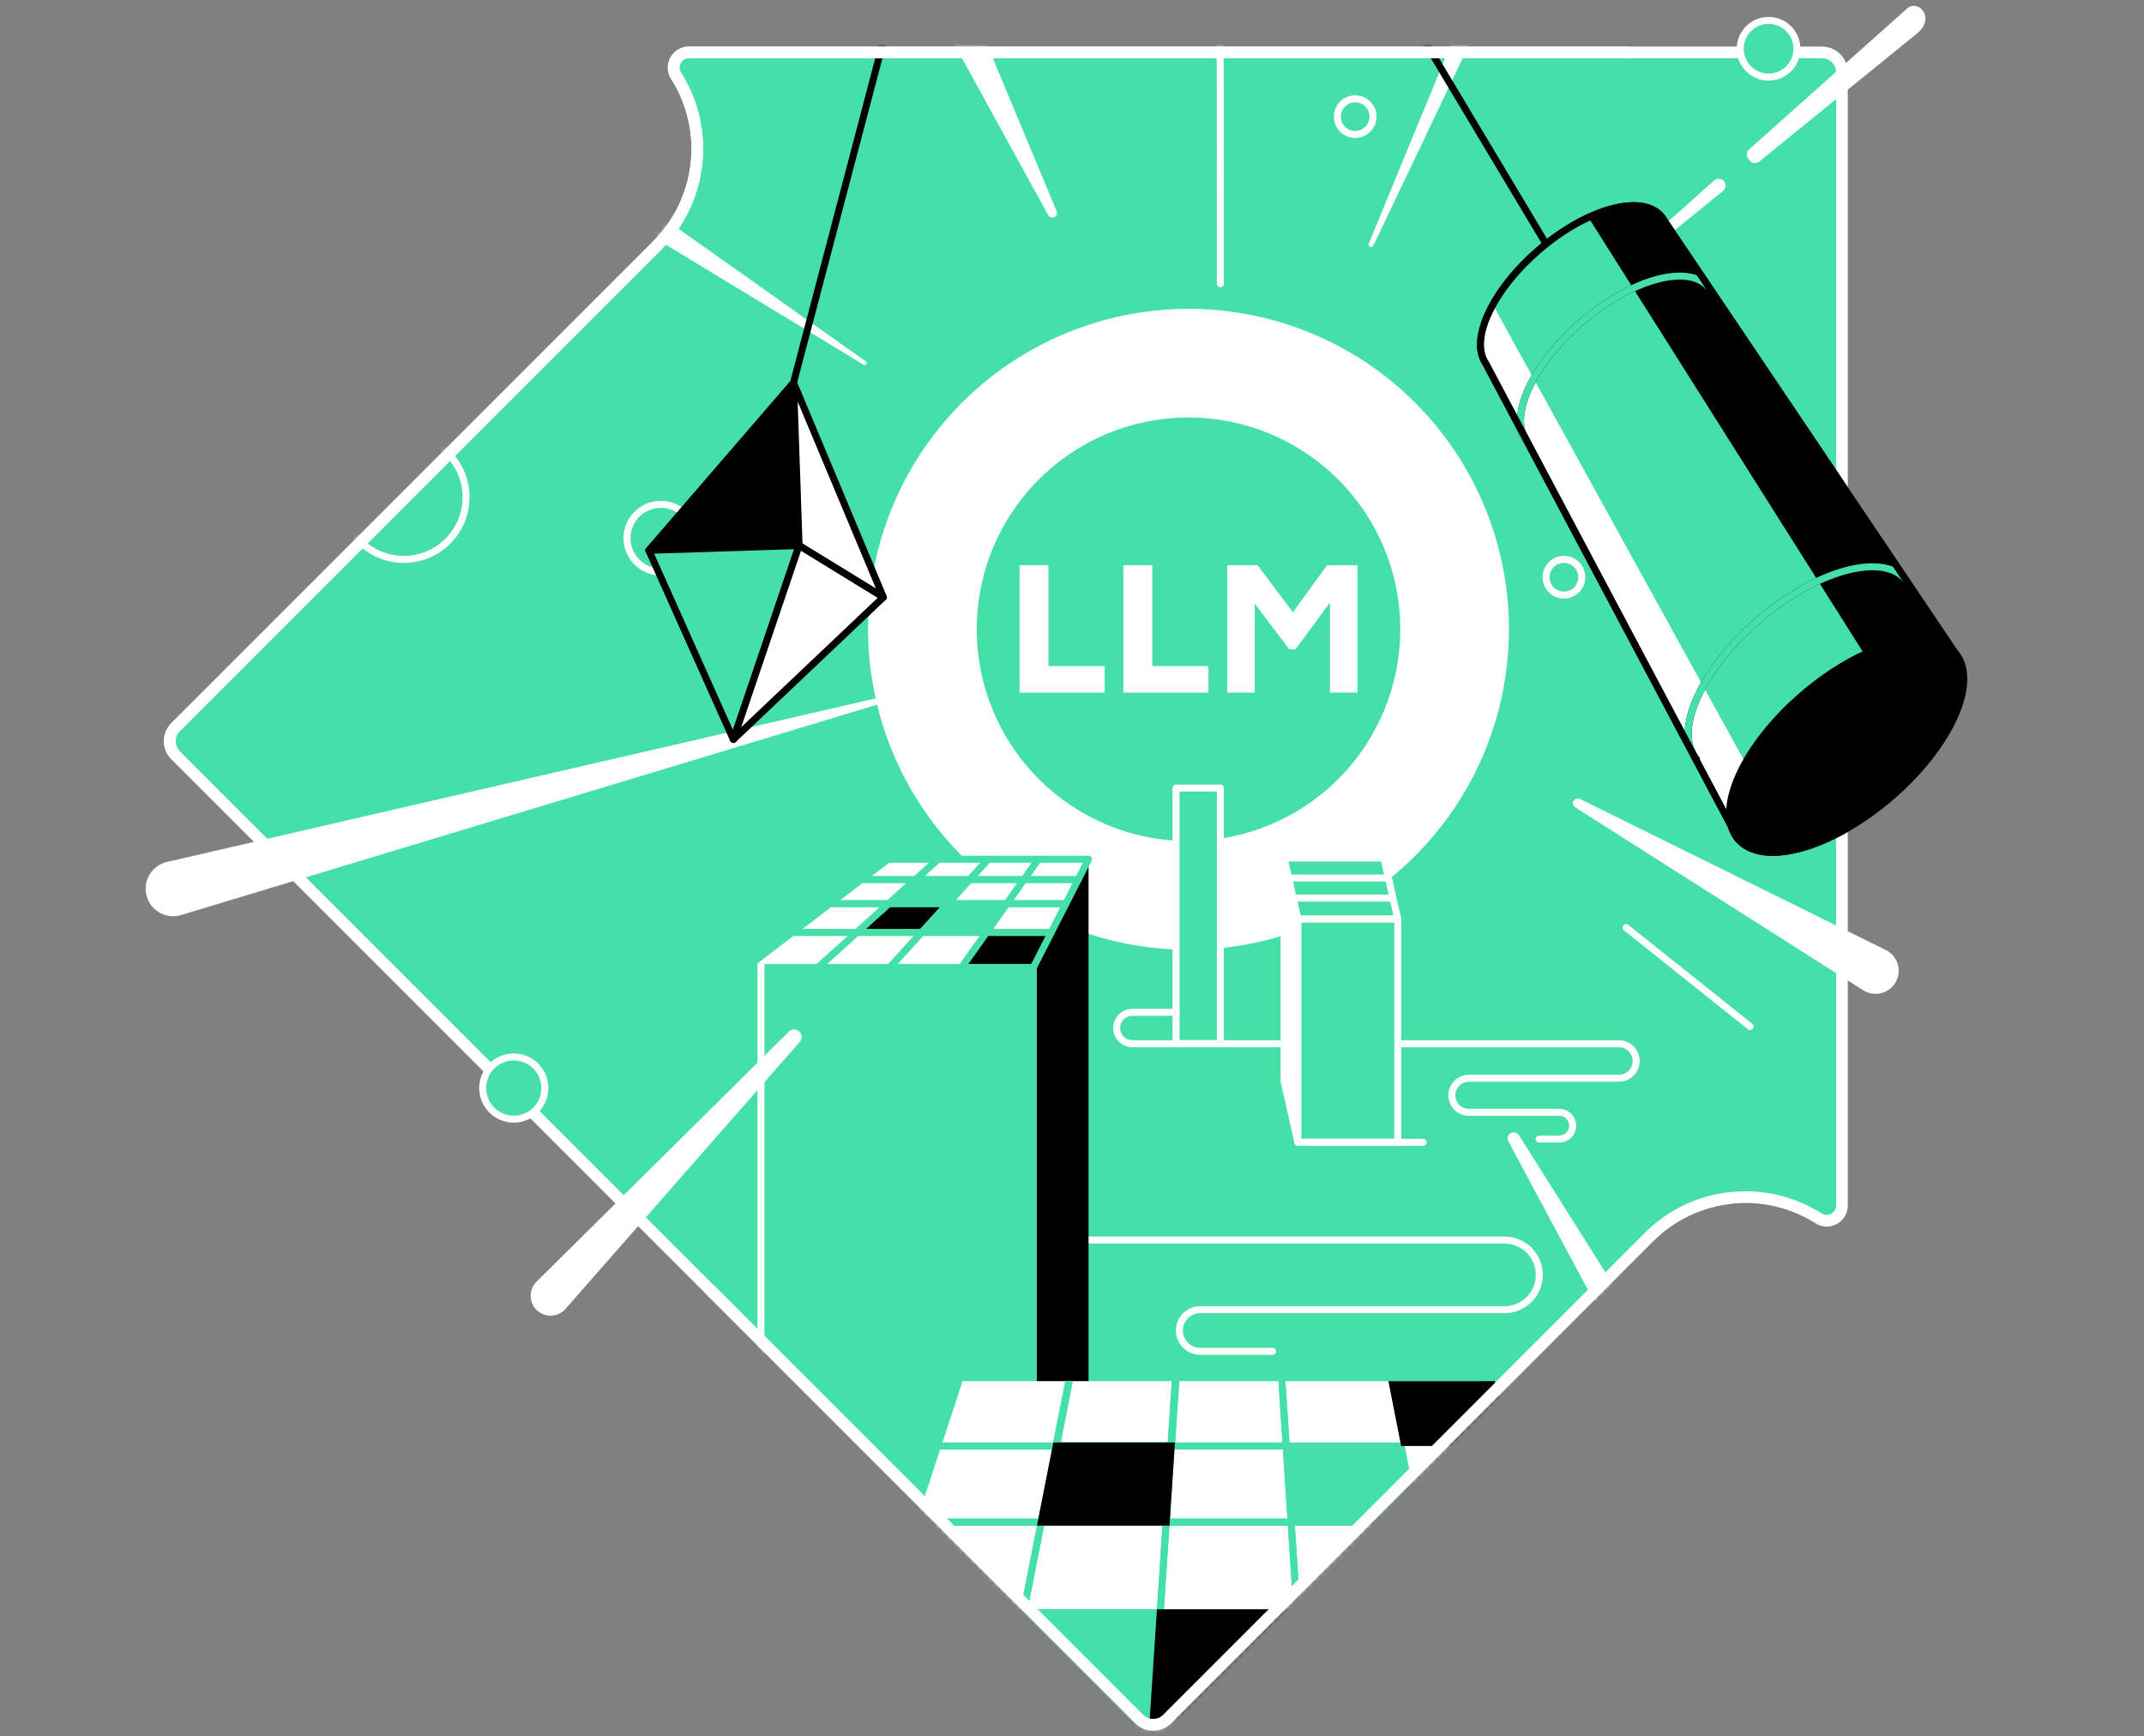 <svg width="368" height="298" viewBox="0 0 368 298" fill="none" xmlns="http://www.w3.org/2000/svg">
<rect x="0" y="0" width="368" height="298" fill="#808080" stroke="none"/>
<path d="M112.827 42.106L30.141 124.792C29.823 125.109 29.571 125.485 29.399 125.9C29.228 126.314 29.139 126.758 29.139 127.207C29.139 127.656 29.228 128.1 29.399 128.514C29.571 128.929 29.823 129.305 30.141 129.622L195.52 295.002C196.162 295.641 197.03 296 197.936 296C198.841 296 199.709 295.641 200.351 295.002L283.037 212.308C286.807 208.541 291.749 206.171 297.047 205.591C302.345 205.011 307.683 206.254 312.179 209.117C312.573 209.362 313.026 209.497 313.49 209.508C313.955 209.518 314.413 209.405 314.819 209.179C315.224 208.953 315.562 208.622 315.797 208.222C316.032 207.821 316.155 207.365 316.154 206.901V12.409C316.154 11.96 316.066 11.516 315.894 11.102C315.722 10.688 315.47 10.311 315.153 9.994C314.836 9.677 314.459 9.426 314.045 9.255C313.63 9.084 313.186 8.996 312.738 8.996H118.234C117.77 8.995 117.314 9.118 116.913 9.352C116.512 9.587 116.182 9.925 115.956 10.331C115.73 10.737 115.617 11.196 115.628 11.66C115.64 12.124 115.776 12.577 116.022 12.971C118.883 17.467 120.125 22.804 119.544 28.101C118.962 33.398 116.591 38.338 112.823 42.106" fill="#45E0A8"/>
<path d="M112.827 42.106L30.141 124.792C29.823 125.109 29.571 125.485 29.399 125.9C29.228 126.314 29.139 126.758 29.139 127.207C29.139 127.656 29.228 128.1 29.399 128.514C29.571 128.929 29.823 129.305 30.141 129.622L195.52 295.002C196.162 295.641 197.03 296 197.936 296C198.841 296 199.709 295.641 200.351 295.002L283.037 212.308C286.807 208.541 291.749 206.171 297.047 205.591C302.345 205.011 307.683 206.254 312.179 209.117C312.573 209.362 313.026 209.497 313.49 209.508C313.955 209.518 314.413 209.405 314.819 209.179C315.224 208.953 315.562 208.622 315.797 208.222C316.032 207.821 316.155 207.365 316.154 206.901V12.409C316.154 11.96 316.066 11.516 315.894 11.102C315.722 10.688 315.47 10.311 315.153 9.994C314.836 9.677 314.459 9.426 314.045 9.255C313.63 9.084 313.186 8.996 312.738 8.996H118.234C117.77 8.995 117.314 9.118 116.913 9.352C116.512 9.587 116.182 9.925 115.956 10.331C115.73 10.737 115.617 11.196 115.628 11.66C115.64 12.124 115.776 12.577 116.022 12.971C118.883 17.467 120.125 22.804 119.544 28.101C118.962 33.398 116.591 38.338 112.823 42.106" stroke="white" stroke-width="2" stroke-miterlimit="10"/>
<path d="M113.423 98.165C116.629 98.165 119.228 95.566 119.228 92.36C119.228 89.154 116.629 86.555 113.423 86.555C110.217 86.555 107.618 89.154 107.618 92.36C107.618 95.566 110.217 98.165 113.423 98.165Z" stroke="white" stroke-width="1.2" stroke-miterlimit="10"/>
<path d="M204 53C193.122 53 182.488 56.226 173.444 62.269C164.399 68.313 157.349 76.903 153.187 86.952C149.024 97.002 147.935 108.061 150.057 118.73C152.179 129.399 157.417 139.199 165.109 146.891C172.801 154.583 182.601 159.821 193.27 161.943C203.939 164.065 214.998 162.976 225.048 158.813C235.098 154.651 243.687 147.601 249.731 138.556C255.774 129.512 259 118.878 259 108C259.001 100.777 257.578 93.625 254.814 86.952C252.051 80.279 247.999 74.215 242.892 69.108C237.785 64.001 231.721 59.949 225.048 57.186C218.375 54.422 211.223 52.999 204 53ZM204 144.345C196.811 144.346 189.782 142.215 183.804 138.221C177.826 134.227 173.166 128.55 170.415 121.908C167.663 115.266 166.943 107.957 168.345 100.906C169.748 93.854 173.21 87.377 178.294 82.293C183.377 77.21 189.854 73.748 196.906 72.345C203.957 70.943 211.266 71.663 217.908 74.415C224.55 77.166 230.227 81.826 234.221 87.804C238.215 93.782 240.346 100.81 240.345 108C240.345 117.639 236.516 126.884 229.7 133.7C222.884 140.516 213.639 144.345 204 144.345Z" fill="white"/>
<path d="M25.416 154.458C25.129 153.822 24.988 153.131 25.001 152.434C25.014 151.736 25.181 151.051 25.491 150.426C25.801 149.801 26.246 149.253 26.793 148.82C27.34 148.388 27.976 148.082 28.656 147.925L158.679 117.925C158.744 117.915 158.809 117.93 158.864 117.966C158.918 118.001 158.957 118.056 158.974 118.118C158.992 118.181 158.985 118.248 158.956 118.306C158.928 118.364 158.878 118.41 158.818 118.435L31.071 157.042C29.975 157.371 28.797 157.29 27.757 156.815C26.716 156.339 25.884 155.502 25.416 154.458Z" fill="white"/>
<path d="M209.467 135.25H201.862V179.119H209.467V135.25Z" fill="#45E0A8" stroke="white" stroke-width="1.2" stroke-linecap="round" stroke-linejoin="round"/>
<path d="M323.684 163.043L271.156 137.104C270.967 137.016 270.752 137.003 270.554 137.068C270.356 137.132 270.189 137.268 270.087 137.45C269.985 137.631 269.955 137.845 270.003 138.047C270.051 138.25 270.174 138.427 270.346 138.544L319.803 169.951C320.457 170.366 321.22 170.58 321.995 170.567C322.77 170.554 323.524 170.313 324.164 169.876C324.737 169.486 325.198 168.952 325.5 168.329C325.802 167.705 325.936 167.013 325.887 166.322C325.839 165.63 325.61 164.964 325.223 164.388C324.837 163.813 324.306 163.349 323.684 163.043Z" fill="white"/>
<path d="M300.385 176.172L279.11 159.199" stroke="white" stroke-width="1.2" stroke-linecap="round" stroke-linejoin="round"/>
<path d="M295.952 31.164C295.856 31.03 295.733 30.919 295.591 30.836C295.449 30.753 295.292 30.701 295.128 30.683C294.965 30.665 294.8 30.681 294.643 30.731C294.487 30.781 294.342 30.863 294.22 30.972L256.28 64.791L295.738 32.773C295.971 32.584 296.123 32.313 296.163 32.016C296.203 31.719 296.127 31.418 295.952 31.175V31.164Z" fill="white"/>
<path d="M327.225 1.559L300.224 25.631C300.006 25.824 299.869 26.091 299.837 26.38C299.805 26.669 299.881 26.959 300.051 27.195L300.269 27.495C300.362 27.625 300.481 27.735 300.619 27.817C300.756 27.899 300.909 27.953 301.068 27.974C301.226 27.995 301.388 27.983 301.542 27.94C301.696 27.896 301.84 27.821 301.964 27.72L328.998 5.782C332.441 3.003 329.092 -0.346 327.225 1.559Z" fill="white"/>
<path d="M88.185 192.069C91.132 192.069 93.521 189.68 93.521 186.733C93.521 183.786 91.132 181.396 88.185 181.396C85.238 181.396 82.849 183.786 82.849 186.733C82.849 189.68 85.238 192.069 88.185 192.069Z" fill="#45E0A8" stroke="white" stroke-width="1.2" stroke-linecap="round" stroke-linejoin="round"/>
<path d="M268.438 102.13C270.13 102.13 271.502 100.758 271.502 99.066C271.502 97.374 270.13 96.002 268.438 96.002C266.746 96.002 265.374 97.374 265.374 99.066C265.374 100.758 266.746 102.13 268.438 102.13Z" stroke="white" stroke-width="1.2" stroke-linecap="round" stroke-linejoin="round"/>
<path d="M232.609 23.077C234.299 23.077 235.669 21.707 235.669 20.017C235.669 18.327 234.299 16.957 232.609 16.957C230.919 16.957 229.549 18.327 229.549 20.017C229.549 21.707 230.919 23.077 232.609 23.077Z" stroke="white" stroke-width="1.2" stroke-linecap="round" stroke-linejoin="round"/>
<path d="M303.561 13.23C306.247 13.23 308.425 11.052 308.425 8.366C308.425 5.68 306.247 3.502 303.561 3.502C300.875 3.502 298.697 5.68 298.697 8.366C298.697 11.052 300.875 13.23 303.561 13.23Z" fill="#45E0A8" stroke="white" stroke-width="1.2" stroke-linecap="round" stroke-linejoin="round"/>
<path d="M181.446 212.814H258.23C259.815 212.814 261.336 213.444 262.457 214.565C263.578 215.686 264.207 217.207 264.207 218.792V218.792C264.206 220.377 263.576 221.896 262.455 223.017C261.334 224.137 259.815 224.766 258.23 224.766H206.006C205.058 224.766 204.149 225.143 203.479 225.813C202.808 226.483 202.432 227.392 202.432 228.34C202.432 229.288 202.808 230.197 203.479 230.867C204.149 231.537 205.058 231.914 206.006 231.914H218.419" stroke="white" stroke-width="1.2" stroke-linecap="round" stroke-linejoin="round"/>
<path d="M201.862 173.734H194.362C194.008 173.734 193.657 173.803 193.33 173.938C193.003 174.073 192.706 174.272 192.455 174.522C192.205 174.772 192.006 175.069 191.871 175.396C191.735 175.723 191.666 176.073 191.666 176.427V176.427C191.666 177.142 191.95 177.828 192.455 178.334C192.961 178.839 193.647 179.123 194.362 179.123H277.866C278.652 179.123 279.407 179.436 279.963 179.992C280.519 180.548 280.832 181.303 280.832 182.09V182.09C280.831 182.876 280.518 183.629 279.962 184.185C279.406 184.74 278.652 185.052 277.866 185.052H252.117C251.342 185.052 250.599 185.36 250.052 185.908C249.504 186.456 249.196 187.199 249.196 187.974V187.974C249.196 188.748 249.504 189.491 250.052 190.039C250.599 190.587 251.342 190.895 252.117 190.895H267.646C268.254 190.896 268.836 191.138 269.266 191.567C269.695 191.997 269.937 192.579 269.938 193.186C269.937 193.794 269.695 194.376 269.266 194.805C268.836 195.235 268.254 195.477 267.646 195.478H264.189" stroke="white" stroke-width="1.2" stroke-linecap="round" stroke-linejoin="round"/>
<mask id="mask0_10534_164" style="mask-type:alpha" maskUnits="userSpaceOnUse" x="28" y="8" width="289" height="289">
<path d="M112.827 42.106L30.141 124.792C29.823 125.109 29.571 125.485 29.399 125.9C29.228 126.314 29.139 126.758 29.139 127.207C29.139 127.656 29.228 128.1 29.399 128.514C29.571 128.929 29.823 129.305 30.141 129.622L195.52 295.002C196.162 295.641 197.03 296 197.936 296C198.841 296 199.709 295.641 200.351 295.002L283.037 212.308C286.807 208.541 291.749 206.171 297.047 205.591C302.345 205.011 307.683 206.254 312.179 209.117C312.573 209.362 313.026 209.497 313.49 209.508C313.955 209.518 314.413 209.405 314.819 209.179C315.224 208.953 315.562 208.622 315.797 208.222C316.032 207.821 316.155 207.365 316.154 206.901V12.409C316.154 11.96 316.066 11.516 315.894 11.102C315.722 10.688 315.47 10.311 315.153 9.994C314.836 9.677 314.459 9.426 314.045 9.255C313.63 9.084 313.186 8.996 312.738 8.996H118.234C117.77 8.995 117.314 9.118 116.913 9.352C116.512 9.587 116.182 9.925 115.956 10.331C115.73 10.737 115.617 11.196 115.628 11.66C115.64 12.124 115.776 12.577 116.022 12.971C118.883 17.467 120.125 22.804 119.544 28.101C118.962 33.398 116.591 38.338 112.823 42.106" fill="#B780FF"/>
<path d="M112.827 42.106L30.141 124.792C29.823 125.109 29.571 125.485 29.399 125.9C29.228 126.314 29.139 126.758 29.139 127.207C29.139 127.656 29.228 128.1 29.399 128.514C29.571 128.929 29.823 129.305 30.141 129.622L195.52 295.002C196.162 295.641 197.03 296 197.936 296C198.841 296 199.709 295.641 200.351 295.002L283.037 212.308C286.807 208.541 291.749 206.171 297.047 205.591C302.345 205.011 307.683 206.254 312.179 209.117C312.573 209.362 313.026 209.497 313.49 209.508C313.955 209.518 314.413 209.405 314.819 209.179C315.224 208.953 315.562 208.622 315.797 208.222C316.032 207.821 316.155 207.365 316.154 206.901V12.409C316.154 11.96 316.066 11.516 315.894 11.102C315.722 10.688 315.47 10.311 315.153 9.994C314.836 9.677 314.459 9.426 314.045 9.255C313.63 9.084 313.186 8.996 312.738 8.996H118.234C117.77 8.995 117.314 9.118 116.913 9.352C116.512 9.587 116.182 9.925 115.956 10.331C115.73 10.737 115.617 11.196 115.628 11.66C115.64 12.124 115.776 12.577 116.022 12.971C118.883 17.467 120.125 22.804 119.544 28.101C118.962 33.398 116.591 38.338 112.823 42.106" stroke="white" stroke-width="1.2" stroke-miterlimit="10"/>
</mask>
<g mask="url(#mask0_10534_164)">
<path d="M186.839 147.465V253.882L177.374 278.16V166.032L186.839 147.465Z" fill="black"/>
<path d="M157.131 150.971H147.823L152.413 147.465H161.023L157.131 150.971Z" fill="white" stroke="#45E0A8" stroke-width="1.2" stroke-linecap="round" stroke-linejoin="round"/>
<path d="M166.439 150.971H157.131L161.023 147.465H169.63L166.439 150.971Z" fill="white" stroke="#45E0A8" stroke-width="1.2" stroke-linecap="round" stroke-linejoin="round"/>
<path d="M175.746 150.971H166.438L169.63 147.465H178.236L175.746 150.971Z" fill="white" stroke="#45E0A8" stroke-width="1.2" stroke-linecap="round" stroke-linejoin="round"/>
<path d="M185.054 150.971H175.747L178.237 147.465H186.839L185.054 150.971Z" fill="white" stroke="#45E0A8" stroke-width="1.2" stroke-linecap="round" stroke-linejoin="round"/>
<path d="M152.552 155.105H142.419L147.823 150.973H157.131L152.552 155.105Z" fill="white" stroke="#45E0A8" stroke-width="1.2" stroke-linecap="round" stroke-linejoin="round"/>
<path d="M162.685 155.105H152.552L157.131 150.973H166.438L162.685 155.105Z" fill="#45E0A8" stroke="#45E0A8" stroke-width="1.2" stroke-linecap="round" stroke-linejoin="round"/>
<path d="M172.814 155.105H162.685L166.438 150.973H175.746L172.814 155.105Z" fill="white" stroke="#45E0A8" stroke-width="1.2" stroke-linecap="round" stroke-linejoin="round"/>
<path d="M182.947 155.105H172.814L175.747 150.973H185.054L182.947 155.105Z" fill="white" stroke="#45E0A8" stroke-width="1.2" stroke-linecap="round" stroke-linejoin="round"/>
<path d="M147.084 160.035H135.965L142.419 155.104H152.552L147.084 160.035Z" fill="white" stroke="#45E0A8" stroke-width="1.2" stroke-linecap="round" stroke-linejoin="round"/>
<path d="M158.2 160.035H147.084L152.552 155.104H162.685L158.2 160.035Z" fill="black" stroke="#45E0A8" stroke-width="1.2" stroke-linecap="round" stroke-linejoin="round"/>
<path d="M169.315 160.035H158.199L162.684 155.104H172.813L169.315 160.035Z" fill="#45E0A8" stroke="#45E0A8" stroke-width="1.2" stroke-linecap="round" stroke-linejoin="round"/>
<path d="M180.43 160.035H169.314L172.813 155.104H182.946L180.43 160.035Z" fill="white" stroke="#45E0A8" stroke-width="1.2" stroke-linecap="round" stroke-linejoin="round"/>
<path d="M140.435 166.032H128.12L135.965 160.035H147.084L140.435 166.032Z" fill="white" stroke="#45E0A8" stroke-width="1.2" stroke-linecap="round" stroke-linejoin="round"/>
<path d="M152.747 166.032H140.435L147.084 160.035H158.199L152.747 166.032Z" fill="white" stroke="#45E0A8" stroke-width="1.2" stroke-linecap="round" stroke-linejoin="round"/>
<path d="M165.062 166.032H152.747L158.199 160.035H169.315L165.062 166.032Z" fill="white" stroke="#45E0A8" stroke-width="1.2" stroke-linecap="round" stroke-linejoin="round"/>
<path d="M177.374 166.032H165.062L169.315 160.035H180.43L177.374 166.032Z" fill="black" stroke="#45E0A8" stroke-width="1.2" stroke-linecap="round" stroke-linejoin="round"/>
<path d="M177.374 166.033V278.161" stroke="#45E0A8" stroke-width="1.2" stroke-linecap="round" stroke-linejoin="round"/>
<path d="M130.614 165.402V238.593" stroke="white" stroke-width="1.2" stroke-miterlimit="10"/>
<path d="M275.765 295.606L138.361 318.853L165.216 237.033H254.308L275.765 295.606Z" fill="white"/>
<path d="M162.572 5.358L179.905 36.897C179.997 37.088 180.161 37.234 180.362 37.304C180.562 37.374 180.781 37.362 180.972 37.27C181.163 37.178 181.31 37.014 181.38 36.814C181.45 36.614 181.437 36.394 181.345 36.203L167.493 2.988C167.322 2.581 167.056 2.22 166.716 1.938C166.376 1.656 165.972 1.461 165.54 1.369C165.108 1.277 164.661 1.29 164.235 1.409C163.81 1.528 163.419 1.748 163.097 2.051C162.655 2.465 162.363 3.016 162.268 3.615C162.173 4.213 162.28 4.827 162.572 5.358Z" fill="white"/>
<path d="M209.434 3.502L209.467 48.683" stroke="white" stroke-width="1.2" stroke-linecap="round" stroke-linejoin="round"/>
<path d="M251.738 3.502C251.437 3.502 251.143 3.592 250.893 3.759C250.642 3.927 250.447 4.165 250.332 4.443L234.934 41.817C234.888 41.921 234.886 42.039 234.927 42.144C234.968 42.25 235.05 42.335 235.154 42.381C235.258 42.427 235.375 42.429 235.481 42.388C235.587 42.347 235.672 42.266 235.718 42.162L253.122 5.655C253.228 5.423 253.273 5.168 253.255 4.914C253.236 4.661 253.155 4.415 253.017 4.201C252.879 3.987 252.69 3.811 252.467 3.689C252.243 3.567 251.993 3.502 251.738 3.502Z" fill="white"/>
<path d="M113.202 38.715C113.5 38.432 113.888 38.261 114.298 38.231C114.709 38.202 115.117 38.316 115.452 38.554L148.611 62.022C148.687 62.072 148.74 62.15 148.759 62.239C148.777 62.328 148.76 62.421 148.71 62.497C148.66 62.573 148.582 62.626 148.493 62.645C148.404 62.663 148.312 62.646 148.236 62.596L113.472 41.498C113.246 41.352 113.056 41.157 112.917 40.926C112.777 40.696 112.692 40.438 112.667 40.17C112.642 39.902 112.678 39.632 112.773 39.38C112.867 39.128 113.018 38.901 113.213 38.715H113.202Z" fill="white"/>
<path d="M298.364 144.046L335.61 112.095L285.703 37.959C285.544 37.658 285.353 37.376 285.133 37.115C281.796 33.223 272.409 35.799 264.17 42.868C256.745 49.243 252.789 57.081 254.521 61.416C254.65 61.742 254.813 62.052 255.009 62.342L298.364 144.046Z" fill="#45E0A8"/>
<path d="M304.105 139.121L256.239 52.291C254.285 55.824 253.591 59.116 254.51 61.415C254.639 61.74 254.802 62.051 254.998 62.341L298.353 144.045L304.105 139.121Z" fill="white"/>
<path d="M324.519 136.836C334.803 128.011 339.762 116.92 335.595 112.063C331.428 107.206 319.712 110.423 309.427 119.247C299.143 128.071 294.184 139.162 298.351 144.019C302.519 148.876 314.234 145.66 324.519 136.836Z" fill="black" stroke="black" stroke-width="1.2" stroke-linecap="round" stroke-linejoin="round"/>
<path d="M272.642 37.318L325.417 120.836L335.61 112.095L285.703 37.959C285.544 37.658 285.353 37.375 285.133 37.115C282.924 34.539 278.064 34.79 272.642 37.318Z" fill="black"/>
<path d="M327.093 99.453C323.077 94.769 311.781 97.87 301.862 106.375C291.943 114.881 287.166 125.576 291.182 130.26" stroke="black" stroke-width="1.2" stroke-linecap="round" stroke-linejoin="round"/>
<path d="M293.263 49.268C289.791 45.218 280.022 47.9 271.445 55.269C262.869 62.638 258.732 71.874 262.205 75.924" stroke="black" stroke-width="1.2" stroke-linecap="round" stroke-linejoin="round"/>
<path d="M293.263 49.268C289.791 45.218 280.022 47.9 271.445 55.269C262.869 62.638 258.732 71.874 262.205 75.924" stroke="#45E0A8" stroke-width="1.2" stroke-miterlimit="10"/>
<path d="M327.093 99.453C323.077 94.769 311.781 97.87 301.862 106.375C291.943 114.881 287.166 125.576 291.182 130.26" stroke="#45E0A8" stroke-width="1.2" stroke-miterlimit="10"/>
<path d="M298.364 144.046L335.61 112.095L285.703 37.959C285.544 37.658 285.353 37.376 285.133 37.115C281.796 33.223 272.409 35.799 264.17 42.868C256.745 49.243 252.789 57.081 254.521 61.416C254.65 61.742 254.813 62.052 255.009 62.342L298.364 144.046Z" stroke="black" stroke-width="1.2" stroke-linecap="round" stroke-linejoin="round"/>
<path d="M265.374 41.874L239.911 -0.656" stroke="black" stroke-width="1.2" stroke-linecap="round" stroke-linejoin="round"/>
<path d="M136.202 65.672L111.365 94.447L137.154 93.625L136.202 65.672Z" fill="black" stroke="black" stroke-width="1.2" stroke-linecap="round" stroke-linejoin="round"/>
<path d="M125.878 126.903L137.154 93.625L111.365 94.446L125.878 126.903Z" fill="#45E0A8" stroke="black" stroke-width="1.2" stroke-linecap="round" stroke-linejoin="round"/>
<path d="M136.201 65.672L151.622 102.502L137.154 93.625L136.201 65.672Z" fill="white" stroke="black" stroke-width="1.2" stroke-linecap="round" stroke-linejoin="round"/>
<path d="M125.877 126.903L137.154 93.625L151.621 102.502L125.877 126.903Z" fill="white" stroke="black" stroke-width="1.2" stroke-linecap="round" stroke-linejoin="round"/>
<path d="M152.552 3.502L136.201 65.671" stroke="black" stroke-width="1.2" stroke-linecap="round" stroke-linejoin="round"/>
<path d="M197.902 295.607H171.947L175.656 276.785H199.143L197.902 295.607Z" fill="#45E0A8"/>
<path d="M201.805 236.376C201.632 236.365 201.461 236.423 201.33 236.538C201.199 236.652 201.119 236.814 201.108 236.988L200.414 247.51H182.095L184.165 237.01H182.826L180.651 248.039C180.632 248.134 180.635 248.233 180.659 248.327C180.683 248.421 180.728 248.508 180.79 248.583C180.851 248.658 180.929 248.718 181.016 248.759C181.104 248.801 181.199 248.823 181.296 248.823H201.029C201.196 248.822 201.356 248.759 201.478 248.645C201.6 248.53 201.674 248.374 201.685 248.208L202.435 237.078C202.441 236.99 202.43 236.902 202.401 236.819C202.373 236.736 202.328 236.659 202.269 236.594C202.21 236.528 202.139 236.475 202.059 236.438C201.98 236.401 201.893 236.38 201.805 236.376Z" fill="#45E0A8"/>
<path d="M219.968 236.005L220.759 248.163H201.026L201.832 235.934" stroke="#45E0A8" stroke-width="1.2" stroke-linecap="round" stroke-linejoin="round"/>
<path d="M69.314 96.004C75.211 96.004 79.991 91.224 79.991 85.327C79.991 79.43 75.211 74.65 69.314 74.65C63.418 74.65 58.638 79.43 58.638 85.327C58.638 91.224 63.418 96.004 69.314 96.004Z" stroke="white" stroke-width="1.2" stroke-miterlimit="10"/>
<path d="M220.759 248.164L220.031 237.033" stroke="#45E0A8" stroke-width="1.2" stroke-linecap="round" stroke-linejoin="round"/>
<path d="M243.057 261.233H221.614L220.759 248.164H240.492L243.057 261.233Z" fill="#45E0A8" stroke="#45E0A8" stroke-width="1.2" stroke-miterlimit="10"/>
<path d="M200.167 261.233H178.72L181.297 248.164H201.026L200.167 261.233Z" stroke="#45E0A8" stroke-width="1.2" stroke-linecap="round" stroke-linejoin="round"/>
<path d="M221.614 261.233H200.167L201.026 248.164H220.759L221.614 261.233Z" stroke="#45E0A8" stroke-width="1.2" stroke-linecap="round" stroke-linejoin="round"/>
<path d="M175.656 276.784H152.169L157.273 261.232H178.72L175.656 276.784Z" stroke="#45E0A8" stroke-width="1.2" stroke-linecap="round" stroke-linejoin="round"/>
<path d="M199.143 276.784H175.656L178.72 261.232H200.167L199.143 276.784Z" stroke="#45E0A8" stroke-width="1.2" stroke-linecap="round" stroke-linejoin="round"/>
<path d="M222.626 276.784H199.143L200.167 261.232H221.614L222.626 276.784Z" stroke="#45E0A8" stroke-width="1.2" stroke-linecap="round" stroke-linejoin="round"/>
<path d="M246.113 276.784H222.626L221.614 261.232H243.057L246.113 276.784Z" stroke="#45E0A8" stroke-width="1.2" stroke-linecap="round" stroke-linejoin="round"/>
<path d="M269.6 276.784H246.113L243.057 261.232H264.504L269.6 276.784Z" stroke="#45E0A8" stroke-width="1.2" stroke-linecap="round" stroke-linejoin="round"/>
<path d="M171.947 295.607H145.989L152.169 276.785H175.656L171.947 295.607Z" stroke="#45E0A8" stroke-width="1.2" stroke-linecap="round" stroke-linejoin="round"/>
<path d="M197.902 295.607H171.947L175.656 276.785H199.143L197.902 295.607Z" stroke="#45E0A8" stroke-width="1.2" stroke-linecap="round" stroke-linejoin="round"/>
<path d="M223.856 295.607H197.902L199.143 276.785H222.626L223.856 295.607Z" fill="black" stroke="black" stroke-width="1.2" stroke-miterlimit="10"/>
<path d="M249.811 295.607H223.857L222.626 276.785H246.113L249.811 295.607Z" stroke="#45E0A8" stroke-width="1.2" stroke-linecap="round" stroke-linejoin="round"/>
<path d="M275.765 295.607H249.811L246.113 276.785H269.6L275.765 295.607Z" stroke="#45E0A8" stroke-width="1.2" stroke-linecap="round" stroke-linejoin="round"/>
<path d="M167.365 318.852H138.361L145.989 295.605H171.947L167.365 318.852Z" stroke="#45E0A8" stroke-width="1.2" stroke-linecap="round" stroke-linejoin="round"/>
<path d="M196.368 318.852H167.365L171.947 295.605H197.902L196.368 318.852Z" stroke="#45E0A8" stroke-width="1.2" stroke-linecap="round" stroke-linejoin="round"/>
<path d="M225.372 318.852H196.368L197.902 295.605H223.856L225.372 318.852Z" stroke="#45E0A8" stroke-width="1.2" stroke-linecap="round" stroke-linejoin="round"/>
<path d="M254.375 318.852H225.371L223.856 295.605H249.811L254.375 318.852Z" stroke="#45E0A8" stroke-width="1.2" stroke-linecap="round" stroke-linejoin="round"/>
<path d="M283.378 318.852H254.375L249.811 295.605H275.766L283.378 318.852Z" stroke="#45E0A8" stroke-width="1.2" stroke-linecap="round" stroke-linejoin="round"/>
<path d="M159.242 248.164H181.296L178.72 261.233H157.273" stroke="#45E0A8" stroke-width="1.2" stroke-linecap="round" stroke-linejoin="round"/>
<path d="M260.225 248.164H240.491L238.305 237.033H256.576L260.225 248.164Z" fill="black"/>
<path d="M289.48 240.48L260.705 194.799C260.556 194.576 260.328 194.417 260.066 194.356C259.805 194.295 259.529 194.336 259.297 194.471C259.065 194.606 258.893 194.825 258.816 195.082C258.74 195.34 258.765 195.617 258.886 195.857L284.387 243.442C284.685 243.999 285.154 244.445 285.726 244.713C286.302 244.986 286.951 245.063 287.576 244.935C288.2 244.807 288.766 244.48 289.189 244.003C289.612 243.526 289.869 242.925 289.921 242.29C289.974 241.654 289.819 241.019 289.48 240.48Z" fill="white"/>
<path d="M200.167 261.233H178.72L181.297 248.164H201.026L200.167 261.233Z" fill="black" stroke="black" stroke-width="1.2" stroke-miterlimit="10"/>
</g>
<path d="M112.827 42.106L30.141 124.792C29.823 125.109 29.571 125.485 29.399 125.9C29.228 126.314 29.139 126.758 29.139 127.207C29.139 127.656 29.228 128.1 29.399 128.514C29.571 128.929 29.823 129.305 30.141 129.622M297.047 205.591C291.749 206.171 286.807 208.541 283.037 212.308L200.351 295.002C199.709 295.641 198.841 296 197.936 296C197.03 296 196.162 295.641 195.52 295.002L121.562 221.044M112.823 42.106C116.591 38.338 118.962 33.398 119.544 28.101C120.125 22.804 118.883 17.467 116.022 12.971C115.776 12.577 115.64 12.124 115.628 11.66C115.617 11.196 115.73 10.737 115.956 10.331C116.182 9.925 116.512 9.587 116.913 9.352C117.314 9.118 117.77 8.995 118.234 8.996H279.5" stroke="white" stroke-width="2" stroke-miterlimit="10"/>
<path d="M92.088 219.97L135.387 177.061C136.565 175.894 138.35 177.578 137.262 178.82L97.054 224.642C96.722 225.018 96.311 225.317 95.851 225.516C95.391 225.716 94.893 225.811 94.392 225.796C93.89 225.781 93.398 225.656 92.951 225.429C92.504 225.203 92.112 224.88 91.803 224.485C91.291 223.827 91.038 223.005 91.09 222.173C91.143 221.341 91.498 220.557 92.088 219.97Z" fill="white"/>
<path d="M220.402 185.601L222.776 196.045V157.7L220.402 147.256V185.601Z" fill="white" stroke="white" stroke-width="1.2" stroke-linecap="round" stroke-linejoin="round"/>
<path d="M239.911 157.699H222.776V196.044H239.911V157.699Z" fill="#45E0A8" stroke="white" stroke-width="1.2" stroke-linecap="round" stroke-linejoin="round"/>
<path d="M237.537 147.256H220.402L222.776 157.7H239.91L237.537 147.256Z" fill="#45E0A8" stroke="white" stroke-width="1.2" stroke-linecap="round" stroke-linejoin="round"/>
<path d="M221.047 150.686H238.317" stroke="white" stroke-width="1.2" stroke-linecap="round" stroke-linejoin="round"/>
<path d="M221.966 154.133H238.864" stroke="white" stroke-width="1.2" stroke-linecap="round" stroke-linejoin="round"/>
<path d="M224.321 196.043H244.268" stroke="white" stroke-width="1.2" stroke-linecap="round" stroke-linejoin="round"/>
<path d="M298.364 144.044L335.61 112.093L285.703 37.957C285.544 37.656 285.353 37.374 285.133 37.114C281.796 33.221 272.409 35.797 264.17 42.866C256.745 49.241 252.789 57.079 254.521 61.414C254.65 61.74 254.813 62.05 255.009 62.34L298.364 144.044Z" fill="#45E0A8"/>
<path d="M304.105 139.121L256.239 52.291C254.285 55.824 253.591 59.116 254.51 61.415C254.639 61.74 254.802 62.051 254.998 62.341L298.353 144.045L304.105 139.121Z" fill="white"/>
<path d="M324.519 136.834C334.804 128.009 339.763 116.918 335.596 112.061C331.428 107.204 319.713 110.421 309.428 119.245C299.143 128.069 294.184 139.16 298.352 144.017C302.519 148.874 314.235 145.658 324.519 136.834Z" fill="black" stroke="black" stroke-width="1.2" stroke-linecap="round" stroke-linejoin="round"/>
<path d="M272.642 37.318L325.417 120.836L335.61 112.095L285.703 37.959C285.544 37.658 285.353 37.375 285.133 37.115C282.924 34.539 278.064 34.79 272.642 37.318Z" fill="black"/>
<path d="M327.093 99.453C323.077 94.769 311.781 97.87 301.862 106.375C291.943 114.881 287.166 125.576 291.182 130.26" stroke="black" stroke-width="1.2" stroke-linecap="round" stroke-linejoin="round"/>
<path d="M293.263 49.268C289.791 45.218 280.022 47.9 271.445 55.269C262.869 62.638 258.732 71.874 262.205 75.924" stroke="black" stroke-width="1.2" stroke-linecap="round" stroke-linejoin="round"/>
<path d="M293.263 49.268C289.791 45.218 280.022 47.9 271.445 55.269C262.869 62.638 258.732 71.874 262.205 75.924" stroke="#45E0A8" stroke-width="1.2" stroke-miterlimit="10"/>
<path d="M327.093 99.453C323.077 94.769 311.781 97.87 301.862 106.375C291.943 114.881 287.166 125.576 291.182 130.26" stroke="#45E0A8" stroke-width="1.2" stroke-miterlimit="10"/>
<path d="M298.364 144.044L335.61 112.093L285.703 37.957C285.544 37.656 285.353 37.374 285.133 37.114C281.796 33.221 272.409 35.797 264.17 42.866C256.745 49.241 252.789 57.079 254.521 61.414C254.65 61.74 254.813 62.05 255.009 62.34L298.364 144.044Z" stroke="black" stroke-width="1.2" stroke-linecap="round" stroke-linejoin="round"/>
<path d="M210.642 118.863V97H215.86L221.923 105.075L227.782 97H233V118.863H228.278V103.413L222.36 111.43H221.282L215.364 103.588V118.863H210.642Z" fill="white"/>
<path d="M192.821 118.863V97H197.776V114.316H207.425V118.863H192.821Z" fill="white"/>
<path d="M175 118.863V97H179.956V114.316H189.605V118.863H175Z" fill="white"/>
</svg>
